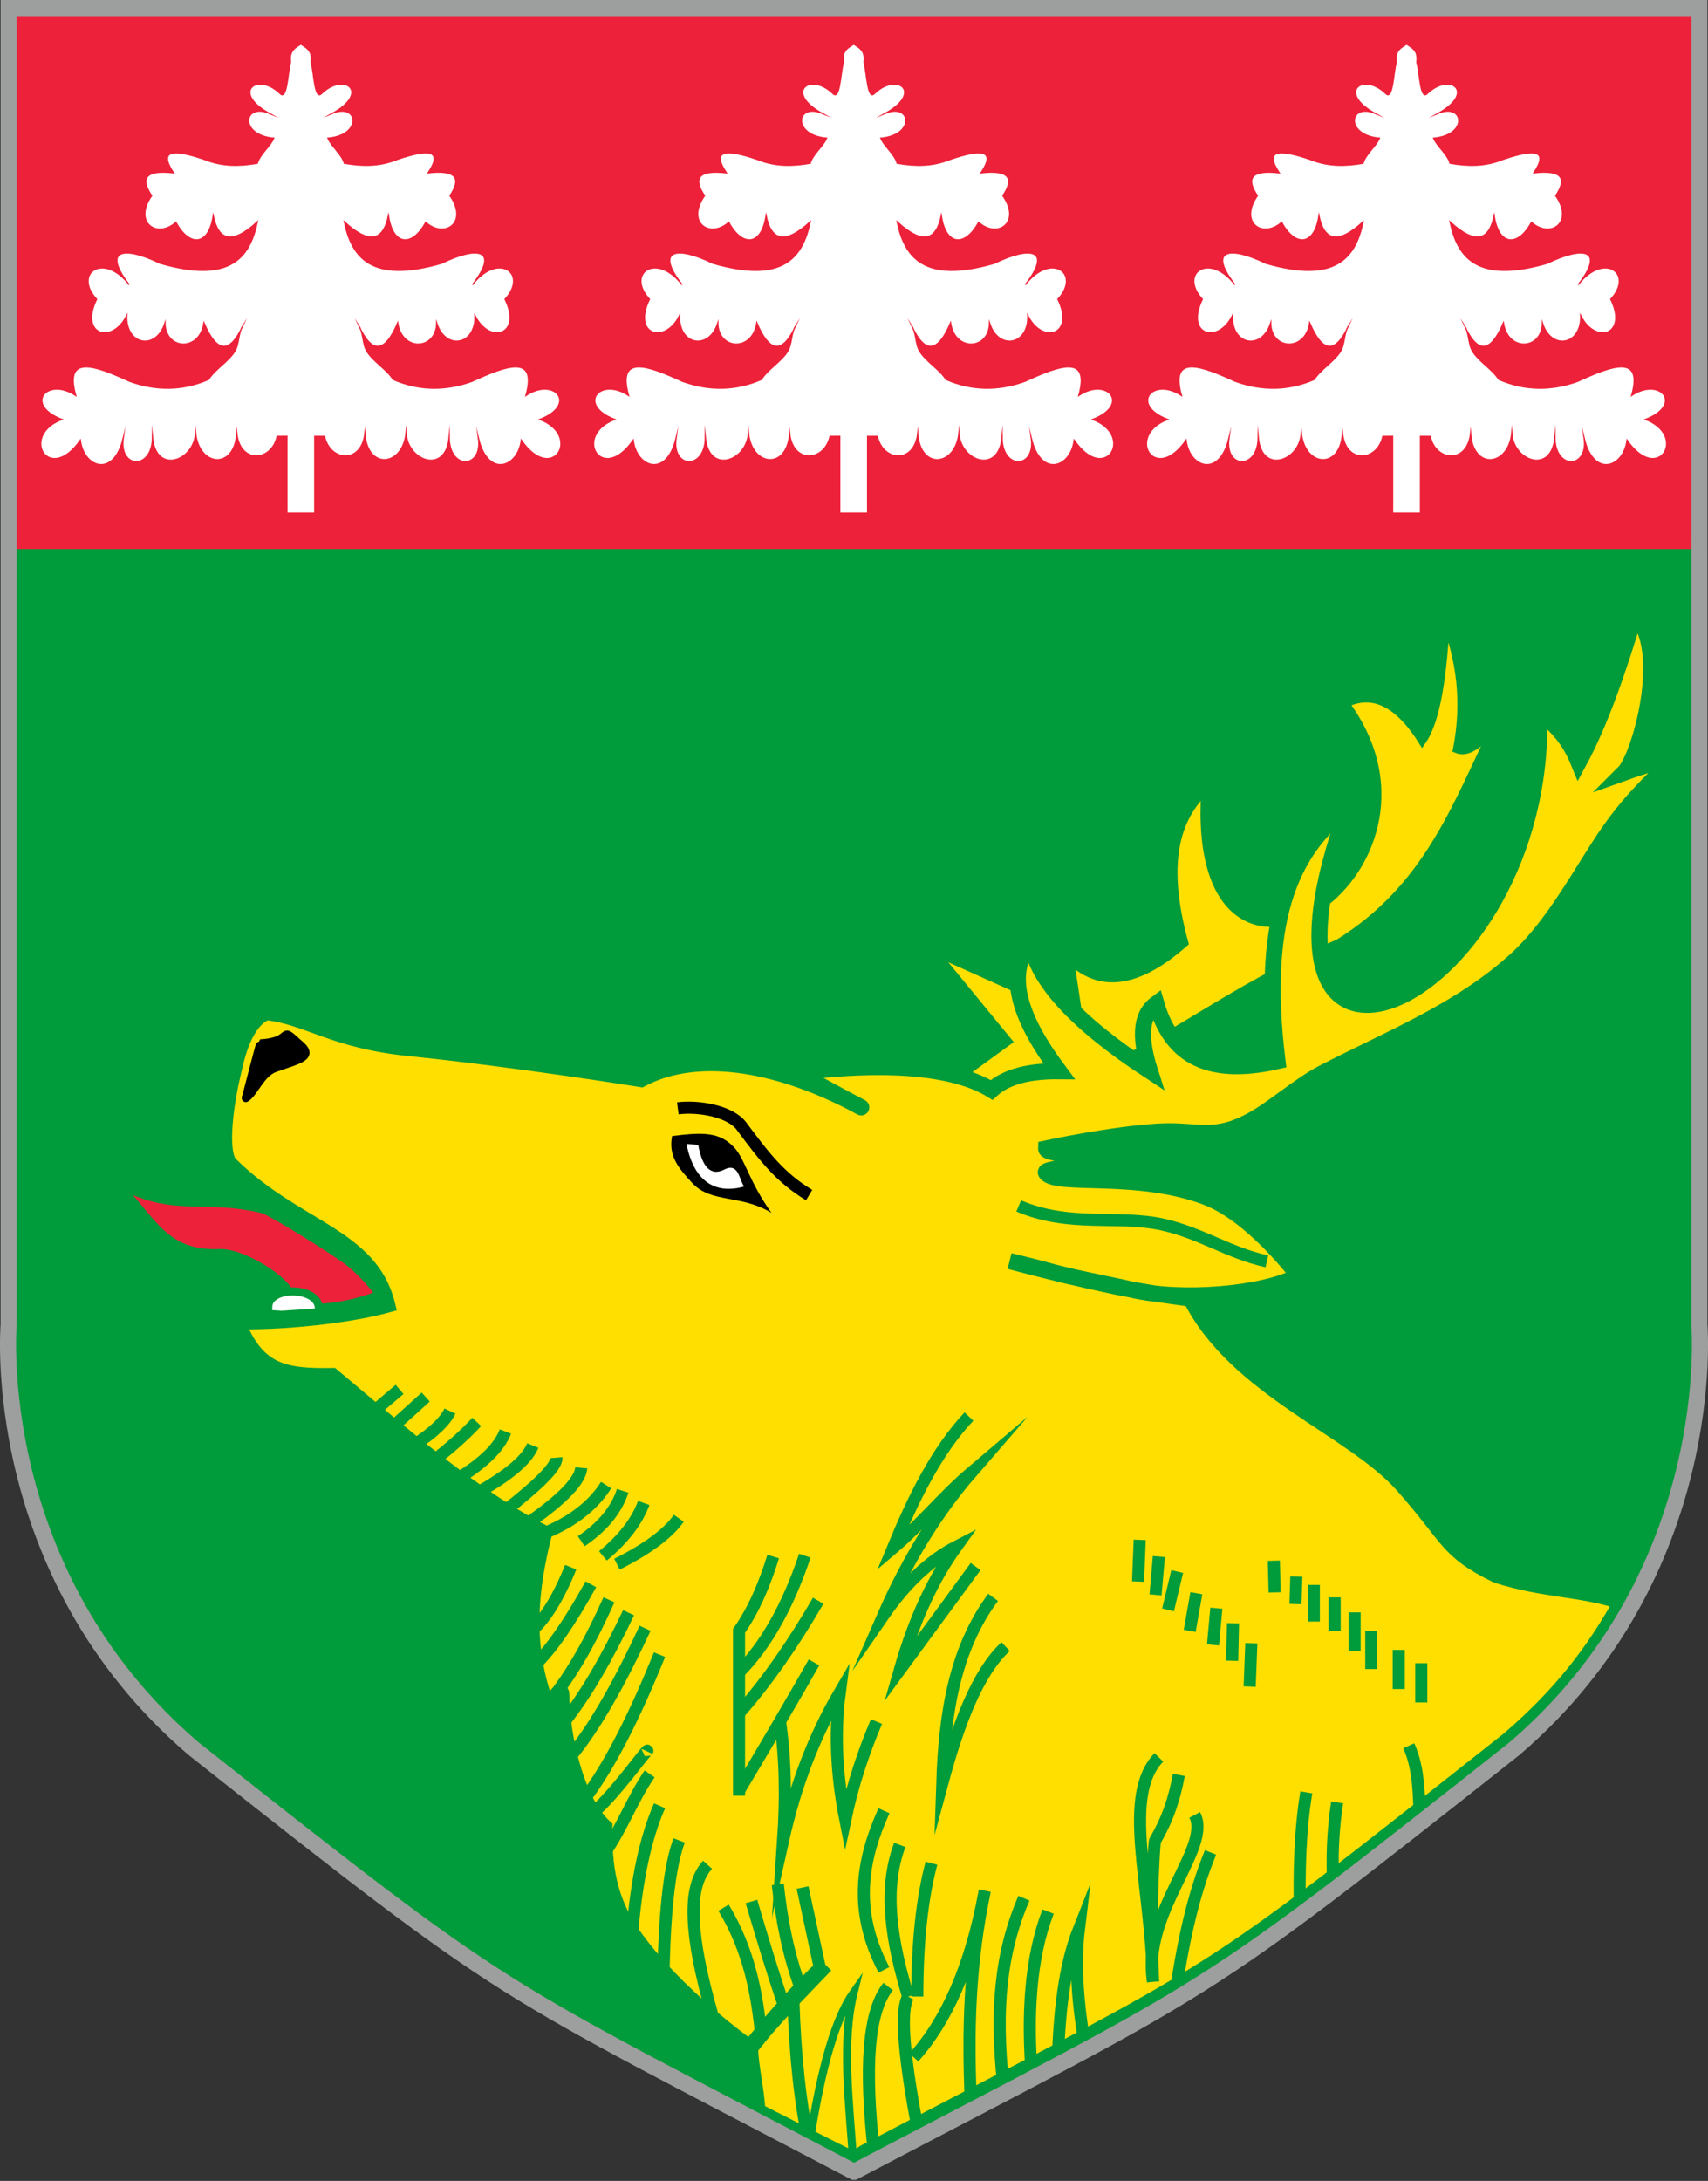 <?xml version="1.0" encoding="UTF-8"?>
<!DOCTYPE svg PUBLIC "-//W3C//DTD SVG 1.1//EN" "http://www.w3.org/Graphics/SVG/1.1/DTD/svg11.dtd">
<!-- Creator: CorelDRAW 2021.5 -->
<svg xmlns="http://www.w3.org/2000/svg" xml:space="preserve" width="105.998mm" height="135.29mm" version="1.1" style="shape-rendering:geometricPrecision; text-rendering:geometricPrecision; image-rendering:optimizeQuality; fill-rule:evenodd; clip-rule:evenodd"
viewBox="0 0 10371.85 13238.09"
 xmlns:xlink="http://www.w3.org/1999/xlink"
 xmlns:xodm="http://www.corel.com/coreldraw/odm/2003">
 <rect x="0" y="0" width="10371.85" height="13238.09" fill="#333333" stroke="none"/>
 <defs>
  <style type="text/css">
   <![CDATA[
    .str7 {stroke:#9D9E9E;stroke-width:97.85;stroke-miterlimit:22.926}
    .str2 {stroke:#009B3A;stroke-width:97.85;stroke-miterlimit:22.926}
    .str4 {stroke:black;stroke-width:73.39;stroke-miterlimit:22.926}
    .str3 {stroke:#009B3A;stroke-width:73.39;stroke-miterlimit:22.926}
    .str5 {stroke:black;stroke-width:48.92;stroke-miterlimit:22.926}
    .str1 {stroke:#009B3A;stroke-width:48.92;stroke-miterlimit:22.926}
    .str0 {stroke:#434242;stroke-width:7.46;stroke-miterlimit:22.926}
    .str6 {stroke:#ED2139;stroke-width:7.46;stroke-miterlimit:22.926}
    .fil3 {fill:none}
    .fil4 {fill:black}
    .fil0 {fill:#009B3A}
    .fil1 {fill:#ED2139}
    .fil2 {fill:#FEDF00}
    .fil5 {fill:white}
   ]]>
  </style>
 </defs>
 <g id="Layer_x0020_1">
  <g id="_2316181722752">
   <path class="fil0 str0" d="M5185.92 13182.84c-2241.27,-1175.82 -2045.53,-1015.89 -4009.95,-2567.91 -1253.77,-1072.23 -1123.27,-2576.99 -1123.27,-2576.99l0 -7989.03 10266.45 0 0 7989.03c0,0 130.49,1504.76 -1123.27,2576.99 -1964.42,1552.01 -1768.68,1392.09 -4009.95,2567.91z"/>
   <polygon class="fil1" points="52.7,3332.4 52.7,48.92 2787.78,56.53 10319.16,48.92 10319.16,3332.4 "/>
   <path class="fil2 str1" d="M8779.34 3772.23c-22.86,426.6 -75.89,626.83 -142.65,724.18 -145.93,-231.26 -301.62,-306.45 -467.08,-225.6 758.96,1027.77 -953.9,2120.67 -850.46,525.59 -179.03,172.49 -260.51,442.54 -127.39,927.23 -292.84,258.73 -518.71,271.88 -694.54,101.48 17.25,114.76 34.51,229.52 51.76,344.27 -291.8,-131.22 -583.6,-262.42 -875.41,-393.62 149.03,181.73 298.03,363.46 447.05,545.2 -97.78,71.05 -195.55,142.11 -293.33,213.17 25.29,10.64 90.97,71.12 194.33,81.75 161.23,16.61 380.23,-16.61 419.7,0 702.23,-296.86 984.76,-593.7 1686.99,-890.56 538.75,-333.46 712.62,-829.05 942.08,-1299.94 -74.15,70.86 -148.32,152.84 -222.46,122.18 57.38,-295.48 16.68,-545.69 -68.58,-775.32z"/>
   <path class="fil2 str2" d="M5250.12 13066.79l-66.71 43.84 -133.83 -66.34 -450.79 -229.19c-5.91,-127.65 -39,-255.89 -44.92,-383.54 128.04,-167.71 294.95,-332.77 458.35,-504.33 -169.03,160.47 -317.96,326.75 -458.35,504.33 0,0 -454.15,-317.59 -715.18,-692.8 -146.43,-210.47 -172.48,-421.25 -168.58,-647.7 -174.81,-159.88 -261.88,-564.94 -261.14,-801.62 0.2,-66.31 -73.12,94.02 -101.44,34.06 -125.19,-356.3 -87.32,-689.58 -3.79,-1016.44 -445.15,-228.06 -863.99,-601 -1286.37,-954.37 -278.99,3.74 -458.11,-15.72 -578.13,-332.2 363.05,3.43 724.64,-49.42 911.42,-101.09 -103.77,-419.21 -553.21,-455.77 -953.22,-850.28 -64.15,-63.27 -35.54,-334.79 16.21,-553.46l9.04 -38.23 6.82 -28.83c35.63,-150.61 101.45,-274.33 189.19,-304.8 248.41,26.62 402.98,170.75 865.66,217.75 648.51,65.87 1408.81,188.3 1408.81,188.3 359.6,-190.4 870.26,-81.92 1335.25,170.96 30.32,16.49 -408.61,-214.83 -374.27,-211.15 490.69,-61.43 926.82,-41.13 1167.47,106.22 89.87,-82.06 229.19,-115.14 409.44,-113.65 -228.09,-304.81 -334.23,-579.13 -172.09,-786.41 36.59,232.86 277.98,494.97 724.19,786.33 -75.05,-235.44 -42.81,-350.17 38.23,-410.04 83.12,286.97 282.09,452.02 735.92,348.75 -112.08,-908.82 111.52,-1298.86 429.12,-1543.65 -758.17,2066.32 1209.49,1201.13 1161.02,-575.61 87.3,71.31 173.93,145.41 239.07,305.5 131.23,-241.76 239.58,-558.08 341.51,-895.25 212.96,205.33 31.5,861.17 -66.06,958.37 0,0 285.08,-101.79 295.38,-80.04 -97.77,109.51 -232.12,215.54 -387.98,439.34 -160.82,230.9 -325.84,560 -563.26,776.6 -339.69,309.9 -770.59,478.93 -1169.81,685.47 -150.24,77.71 -291.67,208.53 -428.37,284.69 -237.32,132.22 -335.19,59.18 -570.43,72.49 -283.91,16.07 -684.78,102.54 -684.78,102.54 -1.06,35.08 159.25,19.16 155.37,80.78 -2.87,45.78 -181.57,39.62 -154.38,69.81 72.8,80.79 552.69,-12.37 969.59,143.89 285.23,106.89 561.72,478.35 561.72,478.35 -213.98,115.75 -719.55,154.64 -1012.34,84 -81.4,-19.64 -219.61,-45.65 -361.76,-77.79 -33.96,-7.68 -69.47,-15.24 -102.25,-24.63 -116.37,-33.35 -277.11,-71.13 -277.11,-71.13 0,0 410.03,111.64 741.12,173.55 192.11,35.92 353,50.37 361.09,57.37 278.12,546.13 981.62,785.36 1285.82,1129.75 293.37,332.11 262.48,393.24 568.57,544.74 299.27,94.71 505.8,78.59 760.05,161.99 -164.87,298.04 -366.12,565.11 -686.39,839 -1964.41,1552.01 -1670.42,1329.97 -3911.68,2505.79z"/>
   <line class="fil3 str3" x1="2426.39" y1="8433.82" x2="2271.01" y2= "8566.07" />
   <path class="fil3 str3" d="M2585.11 8480.28c-65.99,59.41 -132.77,119.7 -200.34,180.84"/>
   <path class="fil3 str3" d="M2732.22 8565.45c-30.23,63.44 -101.96,131.48 -215.2,204.14"/>
   <path class="fil3 str3" d="M2894.81 8631.26c-64.42,69.31 -146.23,145.23 -259,232.94"/>
   <path class="fil3 str3" d="M3069.03 8689.33c-36.18,95.09 -132.3,190.19 -288.39,285.28"/>
   <path class="fil3 str3" d="M3235.5 8774.5c-39.14,95.38 -167.08,190.76 -335.39,286.14"/>
   <path class="fil3 str3" d="M3378.73 8848.06c4.72,55.73 -123.75,174.88 -312.77,322.86"/>
   <path class="fil3 str3" d="M3529.71 8909.99c-6.52,74.57 -102.95,182.87 -330.82,340.47"/>
   <path class="fil3 str3" d="M3680.69 9014.52c-79.54,125.18 -205.19,222.69 -376.96,292.53"/>
   <path class="fil3 str3" d="M3781.35 9049.36c-37.76,115.78 -121.65,217.72 -251.64,305.84"/>
   <path class="fil3 str3" d="M3909.1 9122.92c-41.09,111.71 -123.67,218.82 -247.77,321.32"/>
   <path class="fil3 str3" d="M4122.02 9215.83c-65.23,92.91 -190.4,185.82 -375.52,278.73"/>
   <path class="fil3 str3" d="M3465.79 9512.92c-74.71,184.13 -154.03,312.95 -237.98,386.44"/>
   <path class="fil3 str3" d="M3588.07 9616.59c-121.45,218.92 -235.41,389.14 -338.42,488.16"/>
   <path class="fil3 str3" d="M3697.82 9710.83c-105.79,236.51 -223.11,452.85 -365.81,624.82"/>
   <path class="fil3 str3" d="M3816.96 9789.35c-124.1,259.63 -253.97,493.32 -396.55,669.95"/>
   <path class="fil3 str3" d="M3917.29 9883.59c-148.42,317.97 -299.72,595.6 -457.39,784.45"/>
   <path class="fil3 str3" d="M4005.08 10043.79c-147.66,363.05 -298.64,669.76 -455.54,876.05"/>
   <path class="fil3 str3" d="M3929.84 10631.21c22.14,-48.24 -207.59,278.78 -332,373.44"/>
   <path class="fil3 str3" d="M3944.77 10767.51c-103.47,151.01 -165.43,322.78 -268.9,473.8"/>
   <path class="fil3 str3" d="M4005.08 10961.04c-82.26,187.76 -139.46,442.38 -166.4,777.71"/>
   <path class="fil3 str3" d="M4124.24 11171.5c-53.97,141.82 -87.06,400.66 -94.93,800.72"/>
   <path class="fil3 str3" d="M4296.69 11319.14c-105.94,116.97 -133.61,353.05 37.29,940.66"/>
   <path class="fil3 str3" d="M4393.88 11579.86c163.51,271.12 203.12,541.5 228.28,766.53"/>
   <path class="fil3 str3" d="M4563.19 11542.16c64.9,220.58 128.33,430.05 201.55,644.07"/>
   <path class="fil3 str3" d="M4723.11 11438.5c23.23,215.81 62.27,420.35 140.84,636.17"/>
   <line class="fil3 str3" x1="4873.61" y1="11457.34" x2="4981.74" y2= "11960.75" />
   <path class="fil3 str3" d="M4818.08 12150.84c10.31,315.96 39.36,609.44 95.79,870.08"/>
   <path class="fil3 str1" d="M5183.41 13147.54c-27.26,-391.15 -73.94,-755.11 0.62,-1053.66 -103.01,144.73 -194.79,431.83 -270.15,927.05"/>
   <path class="fil3 str3" d="M4695.14 9448.27c-51.73,167.75 -117.25,321.72 -207.4,451.1l0 1000.7"/>
   <path class="fil3 str3" d="M4487.74 10151.4c158,-159.59 292.81,-390.71 399.62,-708.2"/>
   <path class="fil3 str3" d="M4968.3 9716.36c-150.01,258.27 -309.2,489.06 -480.56,683.34"/>
   <path class="fil3 str3" d="M4943 10090.7c-121.36,214.98 -280.19,485.07 -455.27,779.01"/>
   <path class="fil3 str3" d="M5322.4 10449.85c-76.47,180.2 -143.29,377.06 -189.29,595.04 -43.07,-217.77 -71.61,-481.81 -33.6,-772.1 -158.25,270.06 -270.77,569.83 -343.67,895.36 16.58,-248.78 14.75,-491.45 -19.88,-723.17"/>
   <path class="fil3 str3" d="M5367.92 10991.12c-131.29,292.04 -191.89,600.24 0,966.18"/>
   <path class="fil3 str3" d="M5464.03 11198.51c-103.76,273.98 -48.81,591.25 50.59,920.66"/>
   <path class="fil3 str3" d="M5656.26 11309.81c-55.45,207.25 -85.85,472.99 -86,809.36"/>
   <path class="fil3 str3" d="M5393.21 12058.46c-122.26,155.86 -143.72,489.4 -86.64,1004.05"/>
   <path class="fil3 str3" d="M5514.62 12119.17c-52.89,93.5 -20.95,386.94 61.4,822.54"/>
   <path class="fil3 str3" d="M5549.02 12488.05c196.4,-218.44 345.26,-543.89 430.99,-1011.32 -92.7,444.22 -104.02,840.62 -84.56,1284.84"/>
   <path class="fil3 str3" d="M6217.76 11522.26c-143.48,334.18 -173.69,677.1 -126.7,1122.4"/>
   <path class="fil3 str3" d="M6364.46 11603.2c-108.24,282.85 -129.14,628.8 -97.47,1012.75"/>
   <path class="fil3 str3" d="M6423.07 12529.95c8.91,-304.36 37.64,-590.72 128.55,-820.53 -25.67,211.21 -8.09,457.8 41.15,730.3"/>
   <path class="fil3 str3" d="M7158.64 10773.6c-27.35,144.44 -65.12,262.37 -144.23,399.21 -5.52,9.56 -17.94,233.84 -20.7,470.47 -1.6,137.3 0.02,278.76 8.12,384.83 -12.1,-594.71 -191.8,-1125.89 35.41,-1360.74"/>
   <path class="fil3 str3" d="M7254.75 11016.4c105.01,196.92 -321.27,593.9 -252.92,1011.71"/>
   <path class="fil3 str3" d="M7350.87 11244.04c-107.07,262.61 -168.66,546.88 -217.97,891.53"/>
   <path class="fil3 str3" d="M6106.46 9994.59c-172.68,162.09 -287.76,472.18 -384.45,829.6 13.69,-418.85 75.39,-814.62 308.58,-1128.06"/>
   <path class="fil3 str3" d="M5883.9 8598.43c-195.86,207.87 -336.91,495.66 -462.6,800.02 166.93,-141.65 310.84,-319.46 477.77,-461.1 -209.42,241.78 -388.15,531.79 -536.2,870.07 127.83,-185.18 273.47,-331.16 445.15,-419.86 -135.21,187.88 -252.6,429.21 -343.98,748.67l460.32 -627.26"/>
   <line class="fil3 str3" x1="6920.89" y1="9347.1" x2="6910.77" y2= "9600.02" />
   <line class="fil3 str3" x1="7037.24" y1="9448.27" x2="7017" y2= "9680.95" />
   <line class="fil3 str3" x1="7148.52" y1="9539.31" x2="7092.88" y2= "9772.01" />
   <line class="fil3 str3" x1="7264.87" y1="9670.84" x2="7224.4" y2= "9899.36" />
   <line class="fil3 str3" x1="7386.27" y1="9761.89" x2="7366.04" y2= "9984.47" />
   <line class="fil3 str3" x1="7487.45" y1="9852.94" x2="7482.39" y2= "10080.58" />
   <line class="fil3 str3" x1="7598.73" y1="9974.35" x2="7588.61" y2= "10237.39" />
   <line class="fil3 str3" x1="7735.31" y1="9473.56" x2="7740.37" y2= "9665.79" />
   <line class="fil3 str3" x1="7871.9" y1="9569.67" x2="7866.84" y2= "9736.6" />
   <line class="fil3 str3" x1="7978.12" y1="9620.26" x2="7978.12" y2= "9842.83" />
   <line class="fil3 str3" x1="8104.58" y1="9696.13" x2="8104.58" y2= "9899.36" />
   <line class="fil3 str3" x1="8225.99" y1="9787.19" x2="8225.99" y2= "10019.87" />
   <line class="fil3 str3" x1="8327.16" y1="9899.36" x2="8327.16" y2= "10131.17" />
   <line class="fil3 str3" x1="8494.09" y1="10014.82" x2="8494.09" y2= "10252.57" />
   <line class="fil3 str3" x1="8630.67" y1="10095.76" x2="8630.67" y2= "10333.51" />
   <path class="fil3 str3" d="M8554.79 10596.55c65.93,147.27 59.81,303.82 68.87,471.59"/>
   <path class="fil3 str3" d="M8119.76 10940.53c-23.58,157.27 -34.57,329.64 -22.25,529.99"/>
   <path class="fil3 str3" d="M7932.59 10879.83c-36.62,219.58 -45.42,473.95 -38.5,747.98"/>
   <path class="fil3 str3" d="M6186.18 7319.98c310.73,132.73 606.83,53.34 873.67,112.92 235.45,52.58 397.76,171 633.2,223.58"/>
   <path class="fil3 str4" d="M4116.05 6727.47c124.1,-16.02 318.08,16.18 386.97,108.59 136.12,182.61 232.93,310.99 410.36,418.08"/>
   <path class="fil1 str1" d="M695.77 7171.22c347.62,201.05 528.61,80.36 898.49,168.42 51.83,12.33 457.09,265.69 529.12,324.22 112.4,91.31 181.52,194.3 181.52,194.3 0,0 -170.01,72.52 -368.72,79.93 -59.29,2.21 -132.02,-7.57 -175.83,-23.54 73.71,-90.4 -272.36,-314.81 -425.2,-308.33 -353.56,14.99 -415.67,-222.29 -639.4,-435z"/>
   <path class="fil4" d="M4081.3 6895.71c193.13,-24.53 288.42,-22.87 375.06,67.06 67.39,69.94 91.4,208.93 228.43,399.28 -186.72,-113.95 -365.38,-56.25 -481.15,-181.32 -82.07,-88.66 -146.28,-163.23 -122.34,-285.02z"/>
   <path class="fil5 str1" d="M1628.96 7938.09l-0.03 37.54 82.05 4.97 225.93 -14.88c13.79,-0.91 -0.71,-27.63 -0.71,-27.63 -6.98,-130.69 -312.65,-133.18 -307.23,0z"/>
   <path class="fil5" d="M4168.48 6943.36l71.95 6.42c19.68,116.54 67.07,196.16 158.28,149.26 88.67,-45.6 90.59,68.13 120.81,103.1 -163.5,45.04 -301.58,-14.41 -351.04,-258.78z"/>
   <path class="fil4 str5" d="M1492.44 6665.36c-0.54,4.93 85.32,-332.14 88.65,-332.33 211.04,-11.78 107.92,-113.28 230.74,-0.58 105.57,84.13 2.4,98.93 -142.57,151.13 -86.95,31.3 -125.45,151.66 -176.82,181.78z"/>
   <path class="fil5 str6" d="M5184.03 268.36c37.46,23.62 71.6,39.82 62.46,109.73 17.58,60.01 20.21,232.03 62.36,190.98 138.9,-135.3 299.51,-9.5 67.94,118.7 156.66,-64.6 184.17,132.43 -28.23,151 18.37,46.48 84.92,98.54 99.43,152.1 105.65,18.58 212.63,21.63 323.78,-23.87 183.47,-62.25 280.05,-60.47 185.49,82.14 173.45,-19.78 202.49,34.27 132.74,138.81 113.76,164.06 -32,263.44 -147.51,161.66 -82.66,152.41 -199.5,143.25 -226.38,-40.13 -30.3,146.36 -109.61,181.41 -267.9,37.02 46.01,221.32 168.24,373.08 589.74,251.91 224.43,-109.02 353.54,-82.39 188.1,129.91 156.98,-201.9 342.17,-68.41 198.12,88.14 106.44,218.2 -95.08,277.01 -182.73,98.98 6,182.13 -179.17,213.96 -232.35,45.2 -2.5,165.41 -210.57,176.56 -236.83,-0.68 -80.32,189.26 -158.63,184.5 -235.29,18.99 29.21,45.64 20.03,109.81 49.24,155.44 40.03,62.55 118.48,106.58 158.51,169.12 156.22,67.25 316.18,69.85 479.73,10.94 209.42,-96.32 396.98,-165.46 326.68,86.03 174.62,-115.76 315.82,56.18 84.19,145.51 257.9,98.31 77.74,399.36 -112.41,126 -19.89,165.52 -201.59,232.23 -260.17,-11.05 25.29,185.86 -176.63,193.4 -177.84,-6.14 -20.96,227.92 -252.76,144.14 -261.81,-27.07 -20.43,205.64 -235.09,226.74 -250.02,3.11 -20.82,187.02 -211.24,171.31 -245.31,17.97l-59.22 -0.1 0 465.36c-46.81,-0.13 -37.7,-0.11 -84.5,-0.23 -46.8,0.13 -37.71,0.11 -84.52,0.23l0 -465.78 -59.19 0.52c-34.08,153.33 -224.49,169.05 -245.31,-17.97 -14.92,223.63 -229.59,202.53 -250.02,-3.11 -9.06,171.21 -240.85,254.99 -261.82,27.07 -1.2,199.54 -203.13,191.99 -177.83,6.14 -58.58,243.27 -240.28,176.57 -260.18,11.05 -190.14,273.36 -370.3,-27.69 -112.4,-126 -231.64,-89.34 -90.44,-261.27 84.19,-145.51 -70.3,-251.49 117.26,-182.35 326.67,-86.03 163.55,58.92 323.52,56.31 479.73,-10.94 40.04,-62.55 118.48,-106.58 158.52,-169.12 29.21,-45.64 20.03,-109.81 49.24,-155.44 -76.66,165.5 -154.96,170.27 -235.29,-18.99 -26.25,177.24 -234.33,166.1 -236.83,0.68 -53.18,168.76 -238.35,136.93 -232.35,-45.2 -87.66,178.03 -289.18,119.22 -182.74,-98.98 -144.04,-156.55 41.15,-290.05 198.13,-88.14 -165.44,-212.3 -36.34,-238.94 188.1,-129.91 421.5,121.17 543.72,-30.6 589.74,-251.91 -158.3,144.4 -237.6,109.35 -267.9,-37.02 -26.88,183.38 -143.71,192.54 -226.38,40.13 -115.51,101.78 -261.28,2.41 -147.51,-161.66 -69.75,-104.54 -40.72,-158.58 132.74,-138.81 -94.56,-142.61 2.03,-144.39 185.48,-82.14 111.16,45.5 218.14,42.45 323.79,23.87 14.5,-53.55 81.06,-105.62 99.43,-152.1 -212.4,-18.57 -184.89,-215.6 -28.24,-151 -231.56,-128.2 -70.95,-254 67.95,-118.7 42.14,41.05 44.78,-130.97 62.36,-190.98 -9.14,-69.9 25,-86.11 62.45,-109.73z"/>
   <path class="fil5 str6" d="M1826.81 268.36c37.45,23.62 71.59,39.82 62.45,109.73 17.58,60.01 20.21,232.03 62.36,190.98 138.9,-135.3 299.51,-9.5 67.95,118.7 156.65,-64.6 184.16,132.43 -28.24,151 18.37,46.48 84.92,98.54 99.43,152.1 105.65,18.58 212.64,21.63 323.78,-23.87 183.47,-62.25 280.06,-60.47 185.49,82.14 173.45,-19.78 202.49,34.27 132.74,138.81 113.76,164.06 -32,263.44 -147.51,161.66 -82.66,152.41 -199.5,143.25 -226.38,-40.13 -30.3,146.36 -109.6,181.41 -267.9,37.02 46.01,221.32 168.24,373.08 589.74,251.91 224.43,-109.02 353.54,-82.39 188.1,129.91 156.98,-201.9 342.17,-68.41 198.12,88.14 106.44,218.2 -95.07,277.01 -182.73,98.98 6,182.13 -179.17,213.96 -232.35,45.2 -2.5,165.41 -210.57,176.56 -236.83,-0.68 -80.32,189.26 -158.63,184.5 -235.29,18.99 29.21,45.64 20.03,109.81 49.24,155.44 40.03,62.55 118.48,106.58 158.52,169.12 156.21,67.25 316.17,69.85 479.72,10.94 209.42,-96.32 396.98,-165.46 326.68,86.03 174.62,-115.76 315.82,56.18 84.19,145.51 257.9,98.31 77.74,399.36 -112.41,126 -19.89,165.52 -201.59,232.23 -260.17,-11.05 25.29,185.86 -176.63,193.4 -177.83,-6.14 -20.97,227.92 -252.77,144.14 -261.82,-27.07 -20.42,205.64 -235.09,226.74 -250.02,3.11 -20.82,187.02 -211.23,171.31 -245.31,17.97l-59.22 -0.1 0 465.36c-46.81,-0.13 -37.69,-0.11 -84.49,-0.23 -46.81,0.13 -37.72,0.11 -84.53,0.23l0 -465.78 -59.19 0.52c-34.08,153.33 -224.49,169.05 -245.31,-17.97 -14.92,223.63 -229.58,202.53 -250.02,-3.11 -9.05,171.21 -240.85,254.99 -261.82,27.07 -1.2,199.54 -203.13,191.99 -177.83,6.14 -58.58,243.27 -240.28,176.57 -260.17,11.05 -190.15,273.36 -370.31,-27.69 -112.41,-126 -231.63,-89.34 -90.43,-261.27 84.19,-145.51 -70.3,-251.49 117.26,-182.35 326.68,-86.03 163.55,58.92 323.51,56.31 479.73,-10.94 40.03,-62.55 118.48,-106.58 158.51,-169.12 29.21,-45.64 20.03,-109.81 49.24,-155.44 -76.66,165.5 -154.96,170.27 -235.29,-18.99 -26.25,177.24 -234.32,166.1 -236.83,0.68 -53.18,168.76 -238.35,136.93 -232.35,-45.2 -87.66,178.03 -289.18,119.22 -182.73,-98.98 -144.05,-156.55 41.14,-290.05 198.12,-88.14 -165.44,-212.3 -36.33,-238.94 188.1,-129.91 421.5,121.17 543.73,-30.6 589.74,-251.91 -158.29,144.4 -237.6,109.35 -267.9,-37.02 -26.88,183.38 -143.71,192.54 -226.38,40.13 -115.51,101.78 -261.27,2.41 -147.51,-161.66 -69.75,-104.54 -40.71,-158.58 132.74,-138.81 -94.56,-142.61 2.03,-144.39 185.49,-82.14 111.15,45.5 218.14,42.45 323.78,23.87 14.5,-53.55 81.06,-105.62 99.43,-152.1 -212.4,-18.57 -184.89,-215.6 -28.24,-151 -231.56,-128.2 -70.95,-254 67.95,-118.7 42.15,41.05 44.78,-130.97 62.36,-190.98 -9.14,-69.9 25,-86.11 62.46,-109.73z"/>
   <path class="fil5 str6" d="M8541.31 268.36c37.46,23.62 71.6,39.82 62.45,109.73 17.59,60.01 20.22,232.03 62.37,190.98 138.89,-135.3 299.51,-9.5 67.94,118.7 156.66,-64.6 184.16,132.43 -28.23,151 18.37,46.48 84.92,98.54 99.43,152.1 105.65,18.58 212.63,21.63 323.78,-23.87 183.47,-62.25 280.05,-60.47 185.49,82.14 173.45,-19.78 202.49,34.27 132.73,138.81 113.77,164.06 -31.99,263.44 -147.51,161.66 -82.65,152.41 -199.49,143.25 -226.37,-40.13 -30.31,146.36 -109.61,181.41 -267.9,37.02 46.01,221.32 168.24,373.08 589.74,251.91 224.43,-109.02 353.54,-82.39 188.09,129.91 156.99,-201.9 342.18,-68.41 198.13,88.14 106.44,218.2 -95.08,277.01 -182.74,98.98 6.01,182.13 -179.17,213.96 -232.35,45.2 -2.5,165.41 -210.56,176.56 -236.82,-0.68 -80.32,189.26 -158.63,184.5 -235.29,18.99 29.21,45.64 20.03,109.81 49.24,155.44 40.03,62.55 118.48,106.58 158.51,169.12 156.21,67.25 316.18,69.85 479.73,10.94 209.42,-96.32 396.97,-165.46 326.67,86.03 174.63,-115.76 315.83,56.18 84.2,145.51 257.89,98.31 77.73,399.36 -112.41,126 -19.89,165.52 -201.6,232.23 -260.17,-11.05 25.29,185.86 -176.63,193.4 -177.84,-6.14 -20.96,227.92 -252.76,144.14 -261.81,-27.07 -20.43,205.64 -235.1,226.74 -250.02,3.11 -20.82,187.02 -211.24,171.31 -245.31,17.97l-59.22 -0.1 0 465.36c-46.81,-0.13 -37.7,-0.11 -84.5,-0.23 -46.8,0.13 -37.72,0.11 -84.52,0.23l0 -465.78 -59.2 0.52c-34.07,153.33 -224.48,169.05 -245.31,-17.97 -14.91,223.63 -229.58,202.53 -250.01,-3.11 -9.06,171.21 -240.85,254.99 -261.82,27.07 -1.21,199.54 -203.13,191.99 -177.83,6.14 -58.58,243.27 -240.29,176.57 -260.18,11.05 -190.14,273.36 -370.3,-27.69 -112.41,-126 -231.63,-89.34 -90.43,-261.27 84.2,-145.51 -70.3,-251.49 117.26,-182.35 326.67,-86.03 163.55,58.92 323.52,56.31 479.73,-10.94 40.03,-62.55 118.48,-106.58 158.52,-169.12 29.21,-45.64 20.02,-109.81 49.23,-155.44 -76.65,165.5 -154.96,170.27 -235.29,-18.99 -26.24,177.24 -234.32,166.1 -236.82,0.68 -53.18,168.76 -238.36,136.93 -232.35,-45.2 -87.66,178.03 -289.18,119.22 -182.74,-98.98 -144.04,-156.55 41.15,-290.05 198.13,-88.14 -165.45,-212.3 -36.34,-238.94 188.1,-129.91 421.5,121.17 543.72,-30.6 589.74,-251.91 -158.3,144.4 -237.6,109.35 -267.9,-37.02 -26.88,183.38 -143.71,192.54 -226.38,40.13 -115.51,101.78 -261.28,2.41 -147.51,-161.66 -69.75,-104.54 -40.72,-158.58 132.73,-138.81 -94.55,-142.61 2.04,-144.39 185.49,-82.14 111.16,45.5 218.14,42.45 323.79,23.87 14.49,-53.55 81.05,-105.62 99.43,-152.1 -212.4,-18.57 -184.89,-215.6 -28.24,-151 -231.56,-128.2 -70.95,-254 67.95,-118.7 42.14,41.05 44.78,-130.97 62.36,-190.98 -9.15,-69.9 25,-86.11 62.45,-109.73z"/>
   <path class="fil3 str7" d="M5185.92 13182.83c-2241.27,-1175.81 -2045.54,-1015.88 -4009.95,-2567.89 -1253.77,-1072.24 -1123.27,-2577 -1123.27,-2577l0 -4705.55 0 -3283.47 10266.45 0 0.01 0 0 3283.47 -0.01 0 0 4705.55c0,0 130.49,1504.76 -1123.27,2577 -1964.41,1552 -1768.68,1392.08 -4009.95,2567.89z"/>
  </g>
 </g>
</svg>
